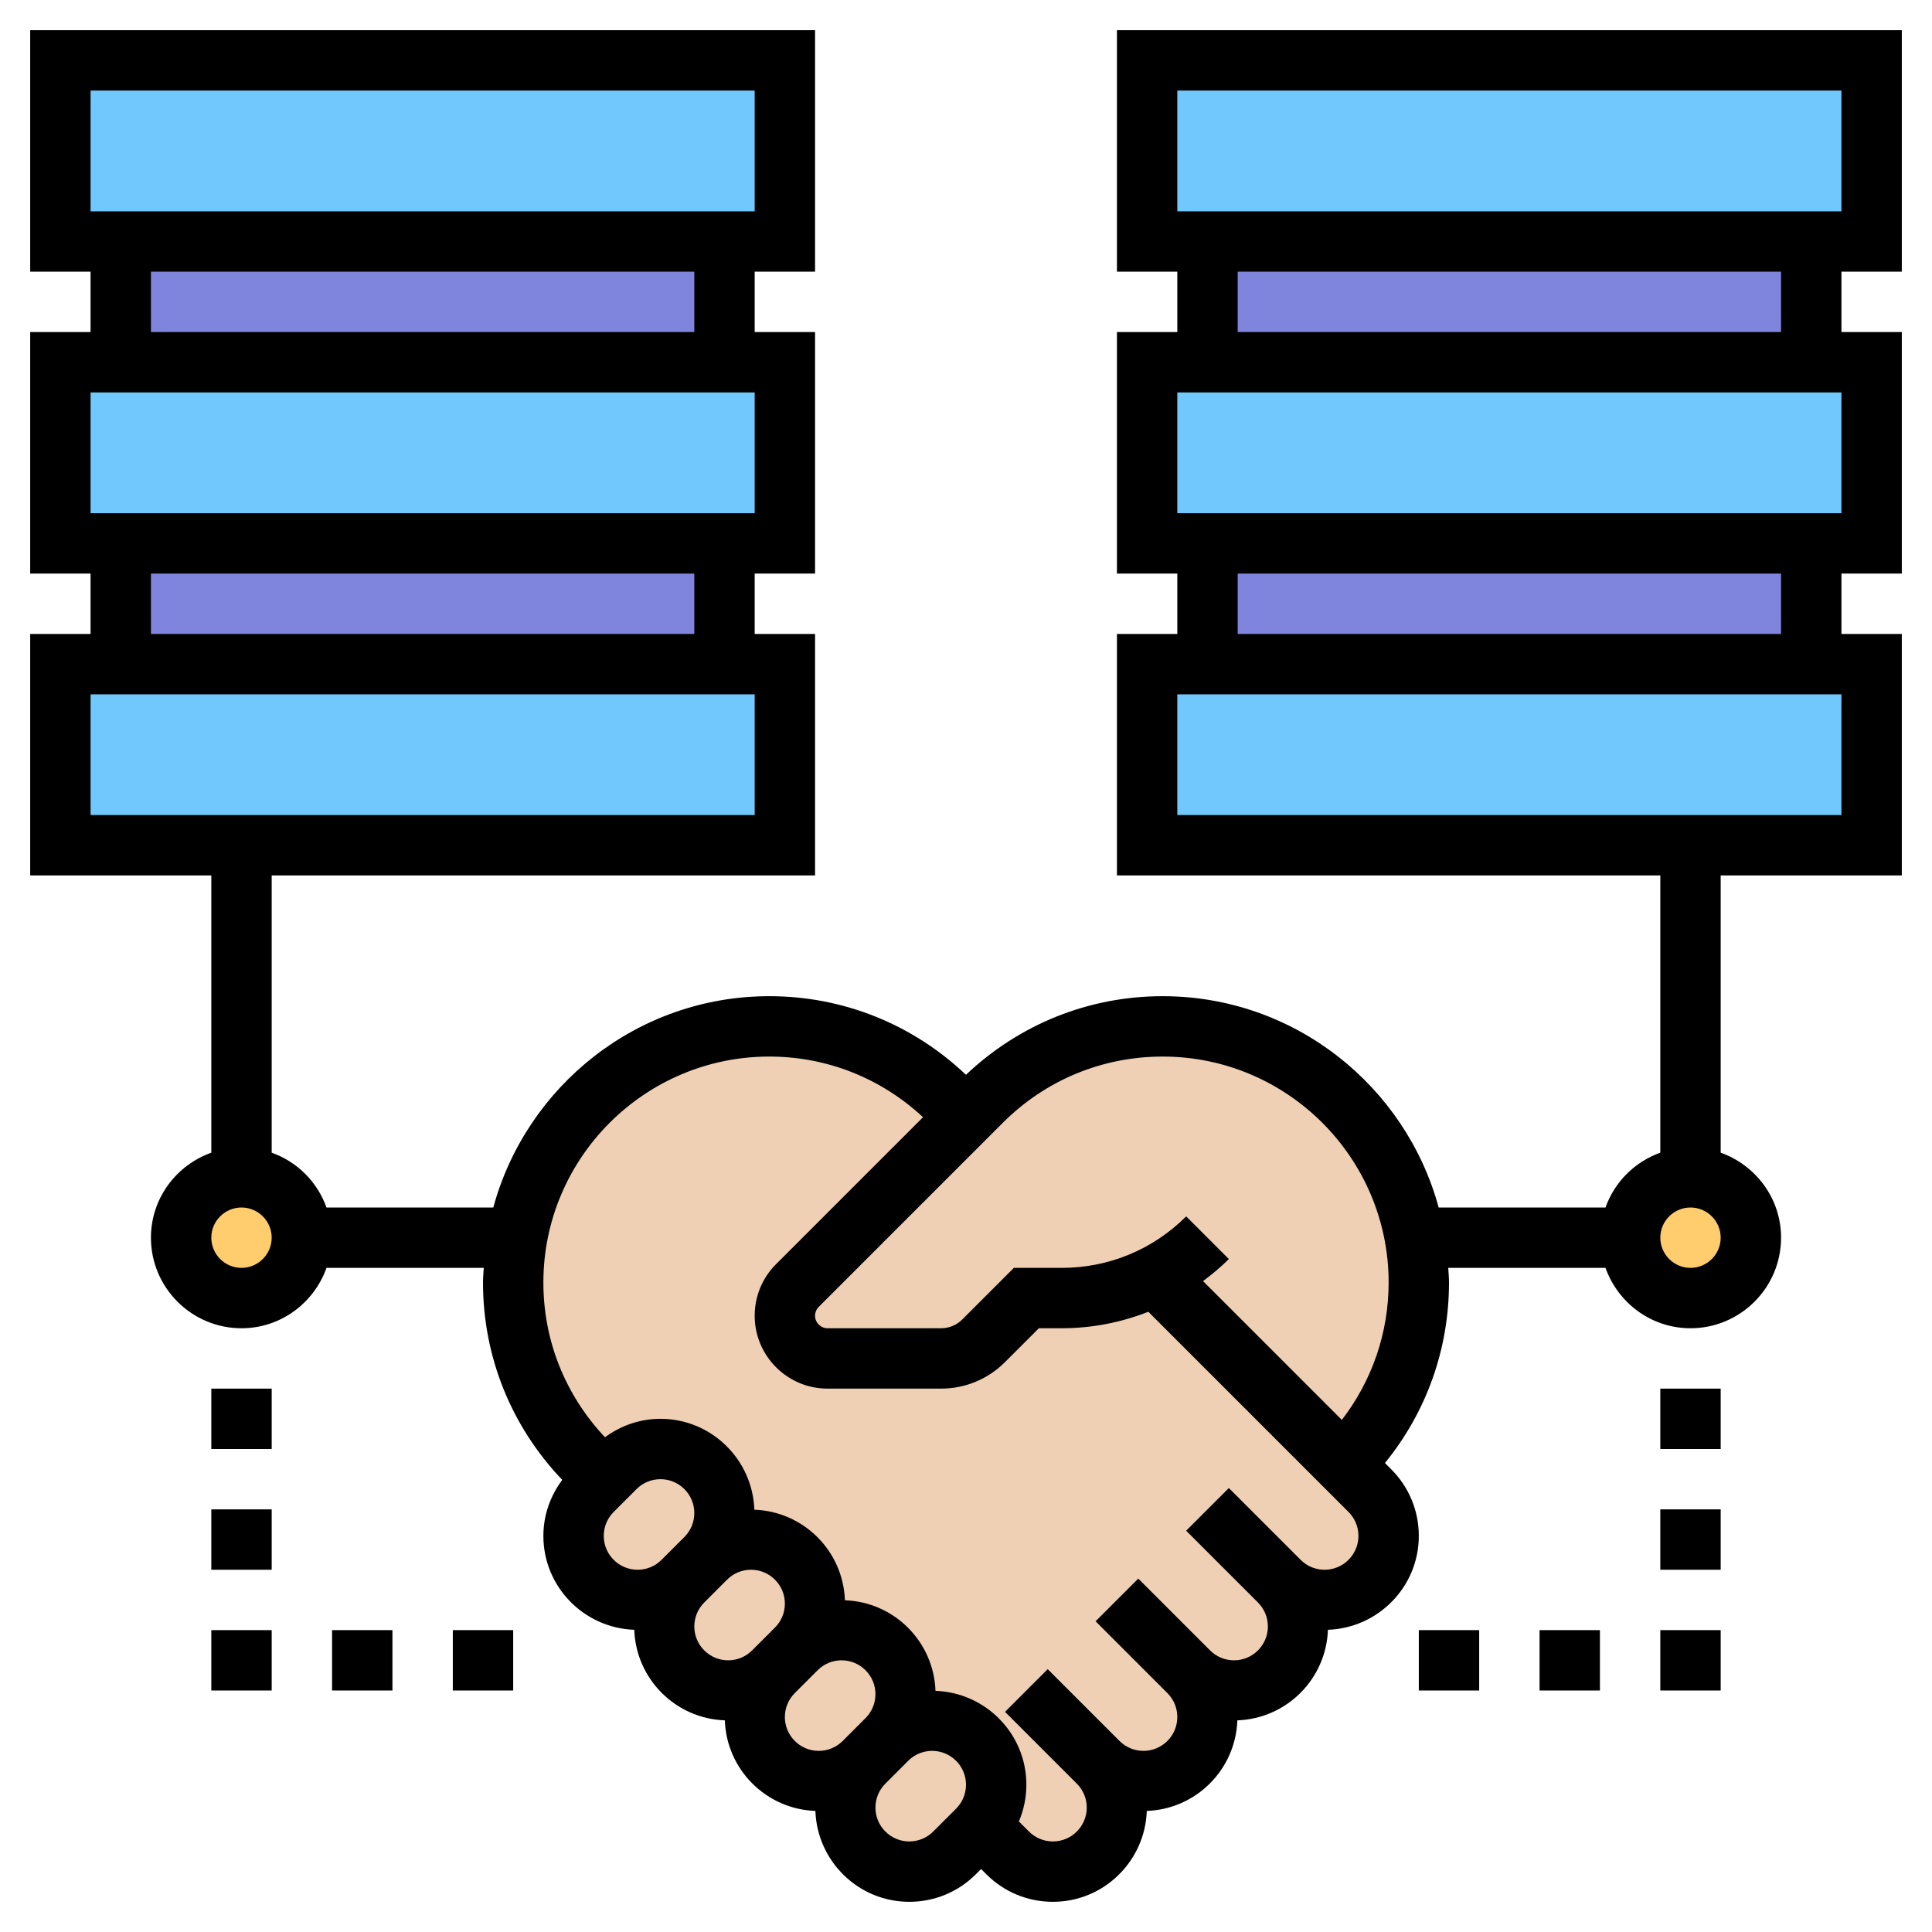 <?xml version="1.0"?>
<svg xmlns="http://www.w3.org/2000/svg" xmlns:xlink="http://www.w3.org/1999/xlink" xmlns:svgjs="http://svgjs.com/svgjs" version="1.1" width="512" height="512" x="0" y="0" viewBox="0 0 64 64" style="enable-background:new 0 0 512 512" xml:space="preserve" class=""><g><path xmlns="http://www.w3.org/2000/svg" d="m4 18h20v4h-20z" fill="#7f85dd" data-original="#b4dd7f" style=""/><path xmlns="http://www.w3.org/2000/svg" d="m40 18h20v4h-20z" fill="#7f85dd" data-original="#b4dd7f" style=""/><path xmlns="http://www.w3.org/2000/svg" d="m40 8h20v4h-20z" fill="#7f85dd" data-original="#b4dd7f" style=""/><path xmlns="http://www.w3.org/2000/svg" d="m4 8h20v4h-20z" fill="#7f85dd" data-original="#b4dd7f" style=""/><g xmlns="http://www.w3.org/2000/svg" fill="#fcd770"><path d="m26 22v6h-18-6v-6h2 20z" fill="#70c8fc" data-original="#fcd770" style="" class=""/><path d="m26 2v6h-2-20-2v-6z" fill="#70c8fc" data-original="#fcd770" style="" class=""/><path d="m26 12v6h-2-20-2v-6h2 20z" fill="#70c8fc" data-original="#fcd770" style="" class=""/><path d="m62 12v6h-2-20-2v-6h2 20z" fill="#70c8fc" data-original="#fcd770" style="" class=""/><path d="m62 22v6h-6-18v-6h2 20z" fill="#70c8fc" data-original="#fcd770" style="" class=""/><path d="m62 2v6h-2-20-2v-6z" fill="#70c8fc" data-original="#fcd770" style="" class=""/></g><circle xmlns="http://www.w3.org/2000/svg" cx="8" cy="41" fill="#ffcd6e" r="2" data-original="#ff826e" style="" class=""/><circle xmlns="http://www.w3.org/2000/svg" cx="56" cy="41" fill="#ffcd6e" r="2" data-original="#ff826e" style="" class=""/><path xmlns="http://www.w3.org/2000/svg" d="m37.78 42.48c-.82.34-1.7.52-2.61.52h-1.17l-1.41 1.41c-.38.38-.89.59-1.42.59h-3.76c-.78 0-1.41-.63-1.41-1.41 0-.38.15-.74.41-1l5.59-5.59.51-.51c.8-.8 1.74-1.42 2.76-1.85 1.01-.42 2.11-.64 3.24-.64 2.35 0 4.47.95 6 2.49 1.54 1.53 2.49 3.65 2.49 6 0 2.25-.89 4.4-2.49 6l-.01.01-6-6z" fill="#f0d0b4" data-original="#f0d0b4" style="" class=""/><path xmlns="http://www.w3.org/2000/svg" d="m42.38 52.38c.4.4.62.94.62 1.5 0 .58-.24 1.12-.62 1.5s-.92.62-1.5.62c-.56 0-1.1-.22-1.5-.62.4.4.62.94.62 1.5 0 .58-.24 1.12-.62 1.5s-.92.62-1.5.62c-.56 0-1.1-.22-1.5-.62.4.4.62.94.62 1.5 0 .58-.24 1.12-.62 1.5s-.92.62-1.5.62c-.56 0-1.1-.22-1.5-.62l-.88-.88-.01-.01c.33-.38.51-.87.51-1.37 0-.58-.24-1.12-.62-1.5s-.92-.62-1.5-.62c-.56 0-1.1.22-1.5.62.4-.4.62-.94.62-1.5 0-.58-.24-1.12-.62-1.5s-.92-.62-1.5-.62c-.56 0-1.1.22-1.5.62.4-.4.62-.94.62-1.5 0-.58-.24-1.12-.62-1.5s-.92-.62-1.5-.62c-.56 0-1.1.22-1.5.62.4-.4.62-.94.62-1.5 0-.58-.24-1.12-.62-1.5s-.92-.62-1.5-.62c-.56 0-1.1.22-1.5.62l-.38.38-.51-.51c-1.6-1.6-2.49-3.75-2.49-6 0-2.35.95-4.47 2.49-6 1.53-1.54 3.65-2.49 6-2.49 1.13 0 2.23.22 3.24.64 1.02.43 1.96 1.05 2.76 1.85l.51.51-5.59 5.59c-.26.26-.41.62-.41 1 0 .78.63 1.41 1.41 1.41h3.76c.53 0 1.04-.21 1.42-.59l1.41-1.41h1.17c.91 0 1.79-.18 2.61-.52l.72.02 6 6 .88.88c.4.4.62.94.62 1.5 0 .58-.24 1.12-.62 1.5s-.92.62-1.5.62c-.56 0-1.1-.22-1.5-.62z" fill="#f0d0b4" data-original="#f0d0b4" style="" class=""/><path xmlns="http://www.w3.org/2000/svg" d="m29.38 54.62c.38.38.62.92.62 1.5 0 .56-.22 1.1-.62 1.5l-.76.76c-.4.4-.94.62-1.5.62-.58 0-1.12-.24-1.5-.62s-.62-.92-.62-1.5c0-.56.22-1.1.62-1.5l.76-.76c.4-.4.94-.62 1.5-.62.58 0 1.12.24 1.5.62z" fill="#f0d0b4" data-original="#f0d0b4" style="" class=""/><path xmlns="http://www.w3.org/2000/svg" d="m32.38 57.62c.38.38.62.92.62 1.5 0 .5-.18.99-.51 1.37-.03.05-.07.09-.11.13l-.76.76c-.4.4-.94.62-1.5.62-.58 0-1.12-.24-1.5-.62s-.62-.92-.62-1.5c0-.56.22-1.1.62-1.5l.76-.76c.4-.4.94-.62 1.5-.62.58 0 1.12.24 1.5.62z" fill="#f0d0b4" data-original="#f0d0b4" style="" class=""/><path xmlns="http://www.w3.org/2000/svg" d="m26.38 51.62c.38.38.62.92.62 1.5 0 .56-.22 1.1-.62 1.5l-.76.76c-.4.4-.94.62-1.5.62-.58 0-1.12-.24-1.5-.62s-.62-.92-.62-1.5c0-.56.22-1.1.62-1.5l.76-.76c.4-.4.94-.62 1.5-.62.58 0 1.12.24 1.5.62z" fill="#f0d0b4" data-original="#f0d0b4" style="" class=""/><path xmlns="http://www.w3.org/2000/svg" d="m23.38 48.62c.38.38.62.92.62 1.5 0 .56-.22 1.1-.62 1.5l-.76.76c-.4.4-.94.62-1.5.62-.58 0-1.12-.24-1.5-.62s-.62-.92-.62-1.5c0-.56.22-1.1.62-1.5l.38-.38.38-.38c.4-.4.94-.62 1.5-.62.58 0 1.12.24 1.5.62z" fill="#f0d0b4" data-original="#f0d0b4" style="" class=""/><path xmlns="http://www.w3.org/2000/svg" d="m63 9v-8h-26v8h2v2h-2v8h2v2h-2v8h18v9.184c-.847.302-1.514.969-1.816 1.816h-5.526c-1.096-4.027-4.775-7-9.144-7-2.446 0-4.746.928-6.515 2.604-1.768-1.676-4.067-2.604-6.514-2.604-4.369 0-8.048 2.973-9.144 7h-5.526c-.301-.847-.968-1.514-1.815-1.816v-9.184h18v-8h-2v-2h2v-8h-2v-2h2v-8h-26v8h2v2h-2v8h2v2h-2v8h6v9.184c-1.161.414-2 1.514-2 2.816 0 1.654 1.346 3 3 3 1.302 0 2.402-.839 2.816-2h5.209c-.009.162-.025.322-.025.485 0 2.457.935 4.766 2.625 6.538-.399.536-.625 1.176-.625 1.856 0 1.684 1.342 3.051 3.011 3.11.058 1.632 1.368 2.942 3 3 .058 1.632 1.368 2.942 3 3 .059 1.669 1.427 3.011 3.11 3.011.834 0 1.618-.325 2.207-.914l.172-.172.172.172c.589.589 1.373.914 2.207.914 1.684 0 3.051-1.342 3.11-3.011 1.632-.058 2.942-1.368 3-3 1.632-.058 2.942-1.368 3-3 1.669-.059 3.011-1.427 3.011-3.11 0-.834-.325-1.618-.914-2.207l-.208-.208c1.374-1.686 2.122-3.774 2.122-5.979 0-.164-.016-.324-.025-.485h5.209c.414 1.161 1.514 2 2.816 2 1.654 0 3-1.346 3-3 0-1.302-.839-2.402-2-2.816v-9.184h6v-8h-2v-2h2v-8h-2v-2zm-60-6h22v4h-22zm2 6h18v2h-18zm-2 4h22v4h-22zm2 6h18v2h-18zm-2 4h22v4h-22zm5 19c-.551 0-1-.449-1-1s.449-1 1-1 1 .449 1 1-.449 1-1 1zm12 8.879c0-.3.117-.581.328-.793l.758-.758c.212-.211.493-.328.793-.328.618 0 1.121.503 1.121 1.121 0 .3-.117.581-.328.793l-.758.758c-.212.211-.493.328-.793.328-.618 0-1.121-.503-1.121-1.121zm3 3c0-.3.117-.581.328-.793l.758-.758c.212-.211.493-.328.793-.328.618 0 1.121.503 1.121 1.121 0 .3-.117.581-.328.793l-.758.758c-.212.211-.493.328-.793.328-.618 0-1.121-.503-1.121-1.121zm3 3c0-.3.117-.581.328-.793l.758-.758c.212-.211.493-.328.793-.328.618 0 1.121.503 1.121 1.121 0 .3-.117.581-.328.793l-.758.758c-.212.211-.493.328-.793.328-.618 0-1.121-.503-1.121-1.121zm4.914 3.793c-.212.211-.493.328-.793.328-.618 0-1.121-.503-1.121-1.121 0-.3.117-.581.328-.793l.758-.758c.212-.211.493-.328.793-.328.618 0 1.121.503 1.121 1.121 0 .3-.117.581-.328.793zm12.965-8.672c-.3 0-.581-.117-.793-.328l-2.379-2.379-1.414 1.414 2.379 2.379c.211.212.328.493.328.793 0 .618-.503 1.121-1.121 1.121-.3 0-.581-.117-.793-.328l-2.379-2.379-1.414 1.414 2.379 2.379c.211.212.328.493.328.793 0 .618-.503 1.121-1.121 1.121-.3 0-.581-.117-.793-.328l-2.379-2.379-1.414 1.414 2.379 2.379c.211.212.328.493.328.793 0 .618-.503 1.121-1.121 1.121-.3 0-.581-.117-.793-.328l-.334-.334c.161-.38.248-.791.248-1.217 0-1.684-1.342-3.051-3.011-3.11-.058-1.632-1.368-2.942-3-3-.058-1.632-1.368-2.942-3-3-.059-1.669-1.427-3.011-3.11-3.011-.673 0-1.307.22-1.838.611-1.314-1.394-2.041-3.202-2.041-5.126 0-4.127 3.358-7.485 7.485-7.485 1.908 0 3.702.716 5.091 2.009l-4.87 4.87c-.455.455-.706 1.062-.706 1.707 0 1.331 1.083 2.414 2.414 2.414h3.757c.801 0 1.555-.312 2.122-.879l1.121-1.121h.757c.999 0 1.967-.191 2.869-.546l6.632 6.632c.211.212.328.493.328.793 0 .618-.503 1.121-1.121 1.121zm.571-4.964-4.598-4.598c.298-.224.587-.462.856-.73l-1.414-1.414c-1.102 1.1-2.565 1.706-4.123 1.706h-1.585l-1.707 1.707c-.189.189-.441.293-.708.293h-3.757c-.228 0-.414-.186-.414-.414 0-.109.044-.216.121-.293l6.101-6.101c1.414-1.413 3.293-2.192 5.293-2.192 4.127 0 7.485 3.358 7.485 7.485 0 1.669-.549 3.25-1.55 4.551zm11.55-5.036c-.551 0-1-.449-1-1s.449-1 1-1 1 .449 1 1-.449 1-1 1zm-17-39h22v4h-22zm22 24h-22v-4h22zm-2-6h-18v-2h18zm2-4h-22v-4h22zm-2-6h-18v-2h18z" fill="#000000" data-original="#000000" style="" class=""/><path xmlns="http://www.w3.org/2000/svg" d="m55 46h2v2h-2z" fill="#000000" data-original="#000000" style="" class=""/><path xmlns="http://www.w3.org/2000/svg" d="m55 50h2v2h-2z" fill="#000000" data-original="#000000" style="" class=""/><path xmlns="http://www.w3.org/2000/svg" d="m55 54h2v2h-2z" fill="#000000" data-original="#000000" style="" class=""/><path xmlns="http://www.w3.org/2000/svg" d="m51 54h2v2h-2z" fill="#000000" data-original="#000000" style="" class=""/><path xmlns="http://www.w3.org/2000/svg" d="m47 54h2v2h-2z" fill="#000000" data-original="#000000" style="" class=""/><path xmlns="http://www.w3.org/2000/svg" d="m7 46h2v2h-2z" fill="#000000" data-original="#000000" style="" class=""/><path xmlns="http://www.w3.org/2000/svg" d="m7 50h2v2h-2z" fill="#000000" data-original="#000000" style="" class=""/><path xmlns="http://www.w3.org/2000/svg" d="m7 54h2v2h-2z" fill="#000000" data-original="#000000" style="" class=""/><path xmlns="http://www.w3.org/2000/svg" d="m11 54h2v2h-2z" fill="#000000" data-original="#000000" style="" class=""/><path xmlns="http://www.w3.org/2000/svg" d="m15 54h2v2h-2z" fill="#000000" data-original="#000000" style="" class=""/></g></svg>
